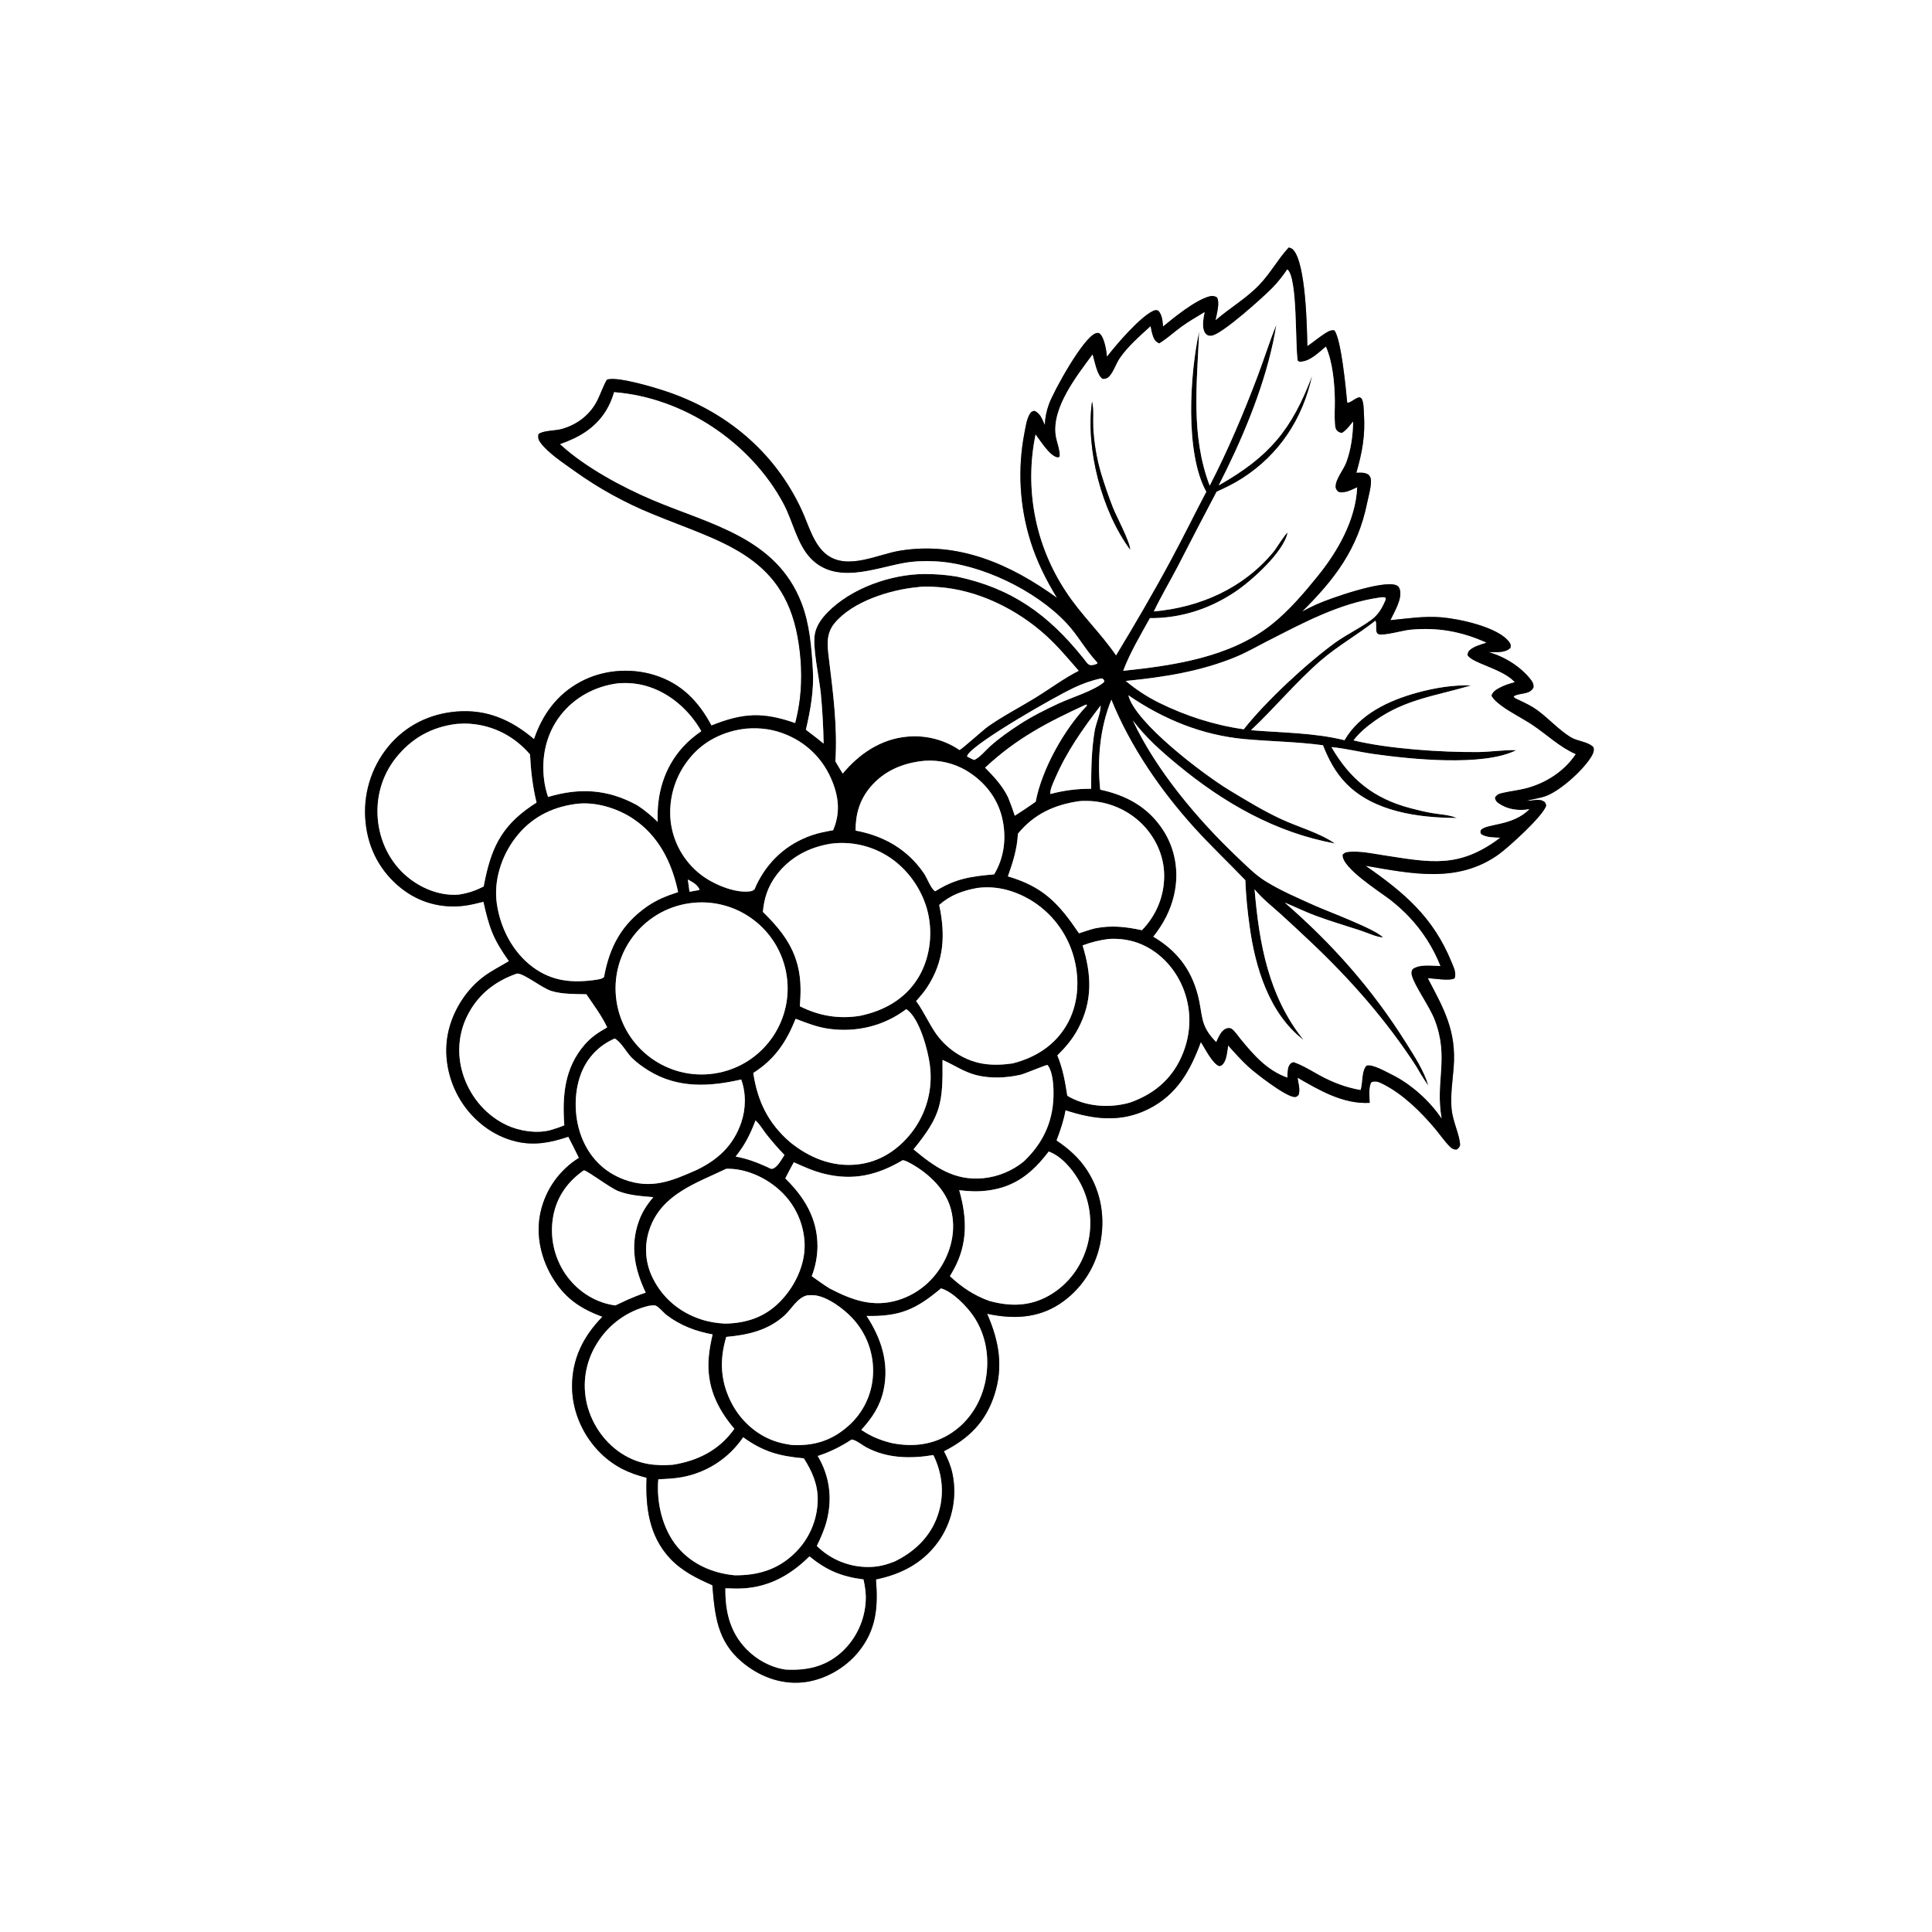 <?xml version="1.0" encoding="utf-8" ?>
<svg xmlns="http://www.w3.org/2000/svg" xmlns:xlink="http://www.w3.org/1999/xlink" width="1024" height="1024">
	<rect width="100%" height="100%" fill="#808080" stroke="none"/>
	<path fill="white" d="M0 0L1024 0L1024 1024L0 1024L0 0ZM683.052 131.202C682.947 131.312 682.842 131.421 682.739 131.532C677.265 137.48 673.387 144.826 667.388 151.061C660.336 158.389 651.822 163.204 644.235 169.806C644.831 166.488 646.677 160.586 645.025 157.611C643.51 156.798 642.561 156.654 640.878 157.128C633.385 159.238 622.582 168.017 616.459 173.053C616.14 170 616.046 167.075 613.936 164.653C612.641 164.226 612.099 164.312 610.863 164.937C603.783 168.519 591.713 182.565 586.699 189.079C586.444 185.921 585.34 178.731 582.773 176.748C582.248 176.341 581.466 176.431 580.866 176.62C574.122 178.755 558.38 207.483 555.958 214.236C554.628 217.944 553.928 221.343 553.776 225.284C552.451 222.402 551.393 218.954 548.187 217.753C546.907 218.059 546.461 218.333 545.765 219.49C544.127 222.209 543.555 226.54 542.942 229.619C539.285 248.707 540.41 268.403 546.215 286.95C549.542 297.591 554.47 307.398 560.249 316.899C535.679 299.142 508.212 286.872 477.166 291.843C465.233 293.754 449.422 302.338 438.323 294.087C431.2 288.791 428.537 278.152 424.96 270.415C410.56 239.267 384.557 217.762 352.205 207.14C346.001 205.103 328.919 200.011 322.768 200.981C322.137 201.081 322.123 201.113 321.618 201.317C319.62 204.775 318.439 208.541 316.671 212.099C312.788 219.912 305.816 225.202 297.45 227.451C294.094 228.353 287.774 228.13 285.39 230.122C285.067 232.057 285.333 233.125 286.522 234.703C290.783 240.362 298.759 245.47 304.51 249.633C317.269 258.786 331.063 266.404 345.605 272.329C380.944 287.031 414.696 293.763 422.715 337.384C424.687 348.112 425.261 359.318 423.976 370.166C423.439 374.593 422.612 378.98 421.499 383.299C404.33 377.31 393.884 377.83 377.072 384.546C370.107 371.518 360.949 362.05 346.485 357.685C333.756 353.843 319.342 355.076 307.606 361.405C295.208 368.091 287.568 378.636 283.05 391.794C271.029 381.554 257.941 375.798 241.924 377.13C227.687 378.314 215.071 384.535 205.894 395.561C196.572 406.887 192.208 421.493 193.788 436.078C195.185 449.916 201.603 461.954 212.49 470.681C222.021 478.321 233.735 481.548 245.848 480.096C249.372 479.674 252.818 478.778 256.257 477.923C259.51 492.207 261.314 497.401 269.773 509.45C265.536 512.001 261.033 514.267 257.018 517.151C247.589 523.923 240.574 534.733 237.824 545.979C234.738 558.6 237.355 572.264 244.143 583.264C250.696 593.883 261.253 602.112 273.494 605.027C283.231 607.346 291.946 605.6 301.249 602.48C303.127 606.21 305.054 609.922 306.875 613.68C296.497 620.136 289.153 630.498 286.5 642.43C283.743 654.916 286.896 668.018 293.766 678.637C300.313 688.758 308.266 693.778 319.297 697.909C309.066 708.375 303.092 720.351 303.213 735.252C303.321 748.378 309.173 761.334 318.566 770.435C321.871 773.648 325.622 776.369 329.703 778.513C333.914 780.654 338.148 782.075 342.715 783.244C342.072 798.829 344.024 814.075 355.065 825.924C361.383 832.703 369.217 836.507 377.566 840.208C378.862 856.2 380.12 869.747 393.176 880.812C402.137 888.407 413.469 892.825 425.273 891.715C436.578 890.652 447.832 884.331 454.966 875.562C464.568 863.759 465.452 851.691 464.265 837.127C478.499 834.211 490.369 827.775 498.488 815.366C505.026 805.155 507.289 792.784 504.79 780.92C503.866 776.713 502.264 772.981 500.255 769.192C513.513 762.444 522.381 753.718 527.046 739.351C531.961 724.218 529.44 710.561 523.187 696.305C536.538 699.222 549.711 698.86 561.499 691.21C572.587 683.927 580.334 672.546 583.044 659.56C585.931 645.887 583.81 631.98 576.143 620.214C571.844 613.616 566.403 608.854 559.935 604.474C561.946 599.17 563.704 594.01 564.724 588.413C579.626 593.318 593.992 595.124 608.594 587.859C623.768 580.31 630.828 567.576 636.47 552.31C638.681 555.625 642.454 563.547 646.179 565.056C647.449 564.801 647.826 564.518 648.582 563.45C650.221 561.134 650.491 556.873 650.932 554.098C654.397 557.977 657.882 561.881 661.705 565.412C665.422 568.846 680.953 580.853 685.804 581.394C687.173 581.547 687.438 581.148 688.312 580.267C689.232 577.311 688.113 574.175 687.732 571.19C699.447 577.957 711.937 585.299 725.952 584.539C725.922 581.645 725.173 575.694 726.969 573.504C729.347 572.762 731.014 573.545 733.123 574.622C743.771 580.059 753.055 589.236 760.694 598.321C763.324 601.449 765.746 605.104 768.671 607.937C769.731 608.963 770.566 609.269 772.013 609.295C773.074 608.612 773.382 608.242 773.858 607.074C773.899 601.78 769.89 594.559 769.327 587.28C768.767 580.046 769.906 572.942 770.471 565.748C771.986 546.442 765.384 534.85 756.736 518.473C760.195 518.529 768.188 520.105 770.952 518.523C772.076 515.833 770.428 512.575 769.395 510.04C759.654 486.139 744.399 473.201 723.748 458.865C748.052 463.048 772.355 468.347 794.032 453.062C799.344 449.317 818.11 432.293 819.507 426.949C819.154 425.608 819.149 425.247 817.836 424.541C815.409 423.235 811.868 424.599 809.238 424.392C812.653 423.456 816.538 423.04 819.793 421.746C827.458 418.699 839.397 407.914 843.563 400.815C844.473 399.264 845.069 397.815 844.549 396.012C841.436 392.925 836.063 392.972 832.378 390.663C825.93 386.624 820.717 380.686 814.542 376.221C811.689 374.158 808.534 372.707 805.379 371.17C804.523 370.754 802.355 370.07 802.268 369.046C805.691 366.996 810.591 368.418 812.759 364.453C812.938 362.586 812.358 361.486 811.235 360.068C805.752 353.144 797.352 347.982 788.908 345.623C792.636 345.594 797.716 346.251 800.58 343.377C800.799 342.056 800.776 341.461 799.96 340.339C794.133 332.324 773.423 328.005 764.186 327.208C754.844 326.401 746.151 327.822 736.924 328.709C739.019 324.297 743.491 317.195 741.862 312.24C741.535 311.246 741.02 310.611 740.074 310.202C733.142 307.207 704.54 317.284 697.841 320.333C695.224 321.52 692.648 322.795 690.118 324.156C707.351 307.082 719.648 291.066 724.597 266.625C725.335 262.977 726.751 258.333 726.647 254.635C726.612 253.383 726.177 252.648 725.453 251.668C723.3 250.268 721.369 250.511 718.883 250.596C722.026 239.643 723.664 230.863 722.92 219.372C722.772 217.088 722.817 213.69 721.87 211.615C721.594 211.011 721.233 210.913 720.703 210.577C718.528 210.609 715.498 213.978 714.043 213.357C713.353 206.094 710.895 179.875 707.268 175.126C705.101 174.674 703.103 176.196 701.373 177.339C698.463 179.26 695.812 181.538 692.916 183.474C692.755 173.145 692.07 139.704 685.495 132.465C684.766 131.662 684.076 131.439 683.052 131.202Z"/>
	<path d="M644.235 169.806C651.822 163.204 660.336 158.389 667.388 151.061C673.387 144.826 677.265 137.48 682.739 131.532C682.842 131.421 682.947 131.312 683.052 131.202C684.076 131.439 684.766 131.662 685.495 132.465C692.07 139.704 692.755 173.145 692.916 183.474C695.812 181.538 698.463 179.26 701.373 177.339C703.103 176.196 705.101 174.674 707.268 175.126C710.895 179.875 713.353 206.094 714.043 213.357C715.498 213.978 718.528 210.609 720.703 210.577C721.233 210.913 721.594 211.011 721.87 211.615C722.817 213.69 722.772 217.088 722.92 219.372C723.664 230.863 722.026 239.643 718.883 250.596C721.369 250.511 723.3 250.268 725.453 251.668C726.177 252.648 726.612 253.383 726.647 254.635C726.751 258.333 725.335 262.977 724.597 266.625C719.648 291.066 707.351 307.082 690.118 324.156C692.648 322.795 695.224 321.52 697.841 320.333C704.54 317.284 733.142 307.207 740.074 310.202C741.02 310.611 741.535 311.246 741.862 312.24C743.491 317.195 739.019 324.297 736.924 328.709C746.151 327.822 754.844 326.401 764.186 327.208C773.423 328.005 794.133 332.324 799.96 340.339C800.776 341.461 800.799 342.056 800.58 343.377C797.716 346.251 792.636 345.594 788.908 345.623C797.352 347.982 805.752 353.144 811.235 360.068C812.358 361.486 812.938 362.586 812.759 364.453C810.591 368.418 805.691 366.996 802.268 369.046C802.355 370.07 804.523 370.754 805.379 371.17C808.534 372.707 811.689 374.158 814.542 376.221C820.717 380.686 825.93 386.624 832.378 390.663C836.063 392.972 841.436 392.925 844.549 396.012C845.069 397.815 844.473 399.264 843.563 400.815C839.397 407.914 827.458 418.699 819.793 421.746C816.538 423.04 812.653 423.456 809.238 424.392C811.868 424.599 815.409 423.235 817.836 424.541C819.149 425.247 819.154 425.608 819.507 426.949C818.11 432.293 799.344 449.317 794.032 453.062C772.355 468.347 748.052 463.048 723.748 458.865C744.399 473.201 759.654 486.139 769.395 510.04C770.428 512.575 772.076 515.833 770.952 518.523C768.188 520.105 760.195 518.529 756.736 518.473C765.384 534.85 771.986 546.442 770.471 565.748C769.906 572.942 768.767 580.046 769.327 587.28C769.89 594.559 773.899 601.78 773.858 607.074C773.382 608.242 773.074 608.612 772.013 609.295C770.566 609.269 769.731 608.963 768.671 607.937C765.746 605.104 763.324 601.449 760.694 598.321C753.055 589.236 743.771 580.059 733.123 574.622C731.014 573.545 729.347 572.762 726.969 573.504C725.173 575.694 725.922 581.645 725.952 584.539C711.937 585.299 699.447 577.957 687.732 571.19C688.113 574.175 689.232 577.311 688.312 580.267C687.438 581.148 687.173 581.547 685.804 581.394C680.953 580.853 665.422 568.846 661.705 565.412C657.882 561.881 654.397 557.977 650.932 554.098C650.491 556.873 650.221 561.134 648.582 563.45C647.826 564.518 647.449 564.801 646.179 565.056C642.454 563.547 638.681 555.625 636.47 552.31C630.828 567.576 623.768 580.31 608.594 587.859C593.992 595.124 579.626 593.318 564.724 588.413C563.704 594.01 561.946 599.17 559.935 604.474C566.403 608.854 571.844 613.616 576.143 620.214C583.81 631.98 585.931 645.887 583.044 659.56C580.334 672.546 572.587 683.927 561.499 691.21C549.711 698.86 536.538 699.222 523.187 696.305C529.44 710.561 531.961 724.218 527.046 739.351C522.381 753.718 513.513 762.444 500.255 769.192C502.264 772.981 503.866 776.713 504.79 780.92C507.289 792.784 505.026 805.155 498.488 815.366C490.369 827.775 478.499 834.211 464.265 837.127C465.452 851.691 464.568 863.759 454.966 875.562C447.832 884.331 436.578 890.652 425.273 891.715C413.469 892.825 402.137 888.407 393.176 880.812C380.12 869.747 378.862 856.2 377.566 840.208C369.217 836.507 361.383 832.703 355.065 825.924C344.024 814.075 342.072 798.829 342.715 783.244C338.148 782.075 333.914 780.654 329.703 778.513C325.622 776.369 321.871 773.648 318.566 770.435C309.173 761.334 303.321 748.378 303.213 735.252C303.092 720.351 309.066 708.375 319.297 697.909C308.266 693.778 300.313 688.758 293.766 678.637C286.896 668.018 283.743 654.916 286.5 642.43C289.153 630.498 296.497 620.136 306.875 613.68C305.054 609.922 303.127 606.21 301.249 602.48C291.946 605.6 283.231 607.346 273.494 605.027C261.253 602.112 250.696 593.883 244.143 583.264C237.355 572.264 234.738 558.6 237.824 545.979C240.574 534.733 247.589 523.923 257.018 517.151C261.033 514.267 265.536 512.001 269.773 509.45C261.314 497.401 259.51 492.207 256.257 477.923C252.818 478.778 249.372 479.674 245.848 480.096C233.735 481.548 222.021 478.321 212.49 470.681C201.603 461.954 195.185 449.916 193.788 436.078C192.208 421.493 196.572 406.887 205.894 395.561C215.071 384.535 227.687 378.314 241.924 377.13C257.941 375.798 271.029 381.554 283.05 391.794C287.568 378.636 295.208 368.091 307.606 361.405C319.342 355.076 333.756 353.843 346.485 357.685C360.949 362.05 370.107 371.518 377.072 384.546C393.884 377.83 404.33 377.31 421.499 383.299C422.612 378.98 423.439 374.593 423.976 370.166C425.261 359.318 424.687 348.112 422.715 337.384C414.696 293.763 380.944 287.031 345.605 272.329C331.063 266.404 317.269 258.786 304.51 249.633C298.759 245.47 290.783 240.362 286.522 234.703C285.333 233.125 285.067 232.057 285.39 230.122C287.774 228.13 294.094 228.353 297.45 227.451C305.816 225.202 312.788 219.912 316.671 212.099C318.439 208.541 319.62 204.775 321.618 201.317C322.123 201.113 322.137 201.081 322.768 200.981C328.919 200.011 346.001 205.103 352.205 207.14C384.557 217.762 410.56 239.267 424.96 270.415C428.537 278.152 431.2 288.791 438.323 294.087C449.422 302.338 465.233 293.754 477.166 291.843C508.212 286.872 535.679 299.142 560.249 316.899C554.47 307.398 549.542 297.591 546.215 286.95C540.41 268.403 539.285 248.707 542.942 229.619C543.555 226.54 544.127 222.209 545.765 219.49C546.461 218.333 546.907 218.059 548.187 217.753C551.393 218.954 552.451 222.402 553.776 225.284C553.928 221.343 554.628 217.944 555.958 214.236C558.38 207.483 574.122 178.755 580.866 176.62C581.466 176.431 582.248 176.341 582.773 176.748C585.34 178.731 586.444 185.921 586.699 189.079C591.713 182.565 603.783 168.519 610.863 164.937C612.099 164.312 612.641 164.226 613.936 164.653C616.046 167.075 616.14 170 616.459 173.053C622.582 168.017 633.385 159.238 640.878 157.128C642.561 156.654 643.51 156.798 645.025 157.611C646.677 160.586 644.831 166.488 644.235 169.806ZM682.303 142.782C679.947 146.254 677.49 149.379 674.582 152.406C670.211 156.956 647.586 177.409 642.121 177.95C640.902 178.071 640.047 177.927 639.153 177.011C637.133 174.943 637.56 170.72 637.967 168.157C638.113 167.253 638.275 166.353 638.453 165.455C634.348 167.943 630.111 170.36 626.227 173.183C622.243 176.078 618.63 179.474 614.415 182.043C612.698 181.257 611.911 180.379 611.218 178.6C610.51 176.782 610.146 174.865 609.797 172.954C604.115 178.178 598.069 183.359 593.625 189.725C591.539 192.715 590.382 196.862 588.001 199.468C586.916 200.656 586.038 200.789 584.486 200.893C581.652 199.333 580.371 192.486 579.504 189.495L579.055 187.938C570.816 199.161 557.553 215.802 559.54 230.624C560.019 234.189 561.962 238.425 561.685 241.943C560.958 242.407 561.054 242.58 560.344 242.432C556.237 241.571 551.353 233.561 548.871 230.293C542.916 259.103 548.726 289.097 565.006 313.601C572.789 325.565 583.427 335.494 591.529 347.361C601.546 330.807 611.541 313.709 620.695 296.674C627.098 284.757 633.066 272.606 639.359 260.63C627.934 240.068 630.651 198.091 635.578 175.694C634.449 203.237 631.027 230.803 641.167 257.401C650.73 238.885 659.02 219.251 666.416 199.769C669.89 190.617 672.801 181.185 676.481 172.126C672.47 197.837 661.627 225.34 650.223 248.67L645.931 257.282C672.884 241.916 684.512 227.953 695.445 199.208C690.536 221.931 678.034 240.975 658.313 253.578C654.01 256.328 649.464 258.536 644.818 260.636C637.832 273.881 630.922 287.167 624.089 300.493C619.968 308.349 615.381 316.088 611.553 324.081C636.164 321.854 658.948 311.826 674.949 292.515C676.496 290.647 681.177 282.927 682.454 282.279C680.394 292.689 663.072 308.092 654.518 313.785C641.003 322.778 625.743 327.733 609.484 327.616C604.597 336.423 598.835 346.121 595.318 355.536C622.346 352.719 652.168 348.325 674.053 330.918C683.062 323.752 691.102 314.323 698.341 305.395C708.963 292.295 718.554 275.588 719.32 258.33C716.161 259.684 712.885 261.68 709.386 260.744C708.487 259.868 707.822 259.199 707.843 257.84C707.907 253.763 712.126 248.896 713.551 245.038C716.078 238.193 717.072 230.694 717.186 223.435C715.429 225.532 713.749 227.948 711.411 229.41C710.258 229.423 709.578 229.167 708.723 228.337C707.702 227.345 707.65 225.919 707.537 224.581C707.195 220.536 707.545 216.316 707.493 212.249C707.38 203.305 706.386 191.999 702.754 183.726C698.87 186.906 693.928 192.037 688.629 191.703L687.805 191.194C686.389 182.519 687.811 147.083 682.303 142.782ZM325.482 207.864C322.528 218.178 316.446 225.692 307.061 230.965C303.822 232.785 300.357 234.129 296.889 235.44L297.413 235.921C310.384 247.716 329.699 258.137 345.781 264.965C376.356 277.946 411.486 284.813 424.891 319.649C429.21 330.873 430.173 343.344 430.845 355.273C431.45 366.01 429.564 376.364 427.137 386.78C430.286 389.206 433.488 391.587 436.544 394.129C436.382 385.154 435.873 376.189 435.02 367.254C434.202 359.214 430.541 343.08 431.896 335.941C432.748 331.455 435.515 327.712 438.646 324.517C451.186 311.718 472.214 304.354 489.911 304.245C495.688 304.212 501.458 304.668 507.158 305.608C536.383 311.826 555.608 325.752 574.01 348.626C576.79 352.081 576.882 353.587 581.524 351.788L581.62 351.183C581.469 351.024 581.316 350.868 581.167 350.708C575.343 344.433 571.261 336.739 565.364 330.411C549.111 312.967 519.523 298.638 495.622 297.515C490.086 297.255 484.453 297.399 478.993 298.403C463.168 301.313 442.92 309.866 429.592 295.892C422.391 288.341 420.16 276.205 415.311 267.106C397.994 234.613 362.397 210.716 325.482 207.864ZM486.375 311.207C471.944 312.543 451.804 318.732 442.274 330.399C437.74 335.949 438.492 342.077 439.299 348.722C441.531 367.087 443.931 384.992 442.785 403.546C444.07 405.7 445.309 407.901 446.665 410.009C455.435 399.444 467.026 391.627 480.993 390.422C490.015 389.614 499.058 391.706 506.808 396.395L508.517 397.528C509.613 397.279 521.056 386.882 523.717 385.007C531.764 379.337 540.614 374.846 548.983 369.684C556.546 365.02 563.81 359.556 571.727 355.523C566.278 349.257 560.877 342.781 554.747 337.16C539.371 323.061 518.236 312.573 497.235 311.166C493.769 310.934 489.811 310.69 486.375 311.207ZM731.397 316.69C709.75 319.696 690.044 330.5 670.78 340.322C665.601 342.963 660.515 345.907 655.14 348.135C636.474 355.873 616.66 358.973 596.665 360.909C602.082 365.443 608.012 369.326 614.333 372.48C628.673 379.5 643.383 384.267 659.212 386.533C670.89 371.704 692.586 351.558 707.854 340.481C713.628 336.292 723.801 331.33 728.29 327.302C731.321 324.58 732.891 321.37 734.482 317.716L734.335 316.712C733.244 316.475 732.498 316.518 731.397 316.69ZM728.95 329.015C719.46 336.51 708.924 342.37 699.76 350.341C686.59 361.797 675.713 375.15 663.055 387.017C679.495 388.38 696.552 388.323 712.617 392.324C720.601 378.428 736.274 371.202 751.143 367.12C760.262 364.616 770.283 362.947 779.764 363.268C761.367 368.822 744.75 370.478 728.473 382.207C724.439 385.114 720.405 388.413 717.403 392.404C735.708 396.895 764.388 398.787 783.428 398.596C790.119 398.528 797.038 397.406 803.657 397.606C786.212 406.48 747.141 402.344 727.887 399.613C720.48 398.562 713.126 396.672 705.689 395.971C715.669 413.16 728.197 423.234 747.488 428.321C751.205 429.301 754.969 430.236 758.757 430.898C763.107 431.659 768.093 431.808 772.152 433.546C752.174 433.46 728.252 430.379 713.557 415.352C707.691 409.354 704.275 402.671 701.185 394.993C687.439 393.132 673.618 393.003 659.827 391.753C637.219 389.704 616.68 381.292 598.059 368.513C601.626 383.057 637.794 410.429 651.348 418.651C660.354 424.115 669.495 429.696 679.061 434.143C688.162 438.375 699.333 441.361 707.546 447.065C676.15 441.308 648.769 425.654 624.408 405.549C615.477 398.178 607.487 391.132 600.42 381.861C612.794 408.303 634.974 434.593 656.104 454.599C660.562 458.82 665.28 463.608 670.471 466.877C678.563 471.974 687.981 475.952 696.694 479.9C702.924 482.722 729.96 492.773 732.967 496.895C729.094 496.531 724.843 494.435 721.1 493.199C713.246 490.608 705.228 488.297 697.481 485.412C691.866 483.321 686.465 480.683 680.939 478.377C706.39 500.527 727.334 524.188 745.318 552.836C749.675 559.775 754.786 567.559 757.08 575.438C754.711 572.198 752.709 568.84 750.725 565.353C735.072 541.154 716.08 519.456 695.151 499.687C689.736 494.542 684.264 489.456 678.737 484.432C674.077 480.242 668.922 476.223 664.955 471.358C667.38 500.211 672.339 527.964 690.918 551.206C672.696 537.326 665.234 512.617 662.299 490.813C661.134 482.757 660.383 474.646 660.048 466.513C651.121 457.227 641.795 448.406 633.132 438.843C615.175 419.018 599.115 395.72 589.05 370.857C582.975 385.799 581.471 402.569 583.143 418.54C597.082 421.528 608.626 427.805 616.529 440.052C623.043 450.147 624.963 462.303 622.375 473.984C620.507 482.417 616.619 489.736 611.279 496.468C623.458 503.668 631.235 513.448 634.854 527.268C637.772 538.408 635.668 543.203 644.59 552.283C645.828 549.753 647.109 546.144 649.959 545.075C650.801 544.759 651.946 544.712 652.715 545.18C654.305 546.149 656.34 549.196 657.559 550.683C664.567 559.226 671.603 567.323 682.337 571.127C682.416 568.865 682.195 565.651 683.827 563.882C684.35 563.315 684.913 563.132 685.621 562.922C690.709 564.705 695.05 567.503 699.754 570.078C706.27 573.644 713.775 576.496 721.124 577.697C721.182 577.49 721.242 577.285 721.298 577.078C722.267 573.472 721.655 567.372 724.306 564.771C727.257 563.748 734.55 567.97 737.361 569.33C747.608 574.289 757.754 583.356 764.082 592.782C760.592 573.065 768.127 560.871 760.453 540.695C757.698 533.451 749.707 522.558 748.261 517.018C747.873 515.531 747.975 515.006 748.671 513.663C752.374 510.875 759.037 511.918 763.425 512.008C759.619 502.389 754.011 493.585 746.902 486.069C743.819 482.829 740.503 479.818 736.98 477.063C731.238 472.612 710.868 459.869 711.59 452.99C712.722 451.742 713.717 451.562 715.383 451.446C721.286 451.037 727.308 452.346 733.117 453.244C758.453 457.161 773.331 460.405 795.075 444.023C791.718 443.843 788.043 443.978 785.091 442.184C784.479 441.152 784.547 441.195 784.805 440.012C787.553 436.363 801.679 438.031 810.579 428.886C804.892 429.848 799.096 429.144 794.268 425.773C792.967 424.865 792.582 424.273 792.311 422.726C793.471 420.877 794.684 420.619 796.758 420.142C800.585 419.262 804.515 418.85 808.326 417.904C818.963 415.267 829.029 408.875 835.117 399.735C826.58 396.005 819.888 389.42 812.201 384.286C806.792 380.673 800.749 377.84 795.56 373.931C793.693 372.524 791.563 370.825 790.47 368.737C791.145 366.458 793.096 365.376 795.097 364.33C797.535 363.056 800.132 362.246 802.78 361.54L802.268 361.012C795.743 354.405 780.153 351.497 777.821 347.295C777.864 346.043 778.003 345.449 778.952 344.555C781.066 342.564 784.999 341.501 787.761 340.625C774.674 334.69 761.785 332.393 747.414 333.786C743.602 334.155 733.89 337.002 730.761 336.204C730.164 336.052 729.817 335.59 729.62 335.062C729.051 333.537 729.791 329.961 728.95 329.015ZM583.526 359.603C578.434 360.66 573.692 362.398 568.99 364.614C559.131 369.262 518.18 392.618 513.037 399.826C512.748 400.232 512.691 400.519 512.556 400.961C513.748 401.658 514.978 402.213 516.235 402.777C518.991 401.897 522.51 397.563 524.753 395.564C529.517 391.318 534.911 387.487 540.259 384.019C546.96 379.673 553.981 376.155 561.21 372.798C567.51 369.873 580.665 365.772 585.268 361.39C585.231 360.29 585.098 360.425 584.395 359.664L583.526 359.603ZM327.528 362.177C315.476 363.709 304.496 369.558 297.008 379.238C289.431 389.031 286.812 401.409 288.412 413.56C288.813 416.57 289.512 419.532 290.5 422.403C307.048 417.452 321.871 418.23 337.243 426.547L337.914 426.912C341.82 429.502 345.257 432.361 348.604 435.636C347.967 420.939 351.906 407.007 361.96 395.899C364.869 392.685 368.166 390.005 371.707 387.524C365.3 376.314 354.827 367.015 342.211 363.499C337.396 362.157 332.501 361.782 327.528 362.177ZM575.576 373.432C554.955 382.963 539.035 391.146 522.112 406.877C526.864 411.685 531.351 416.491 534.321 422.636C535.624 425.827 536.806 429.066 537.864 432.346C541.614 429.955 545.306 427.521 548.931 424.943C552.168 407.725 564.071 386.513 576.123 373.989L575.894 373.504L575.576 373.432ZM583.374 373.921C573.964 386.221 565.412 398.218 559.244 412.548C558.203 414.967 556.567 418.157 556.666 420.837C563.889 418.956 570.847 418.008 578.32 418.069C578.364 407.861 578.479 397.605 580.172 387.506C580.89 383.222 583.358 378.134 583.374 373.921ZM242.099 383.682C228.8 385.293 218.134 391.223 209.777 401.76C202.09 411.453 198.877 423.722 200.439 435.989C201.95 447.846 207.901 458.773 217.489 466.005C224.663 471.417 233.913 474.874 242.979 474.17C247.992 473.436 251.813 472.129 256.349 469.873C259.999 450.531 265.022 438.45 281.838 427.033C282.671 426.46 283.521 425.914 284.388 425.394C282.3 416.856 281.358 408.638 280.919 399.866C272.744 390.365 261.763 384.549 249.17 383.62C246.797 383.446 244.47 383.52 242.099 383.682ZM395.424 386.194C383.832 387.453 373.083 392.594 365.635 401.737C357.914 411.034 354.239 423.038 355.434 435.064C356.678 446.267 362.386 456.494 371.267 463.435C377.537 468.413 389.024 473.378 397.084 472.472C398.284 472.338 399.097 472.155 399.98 471.276L400.936 469.013C406.988 456.45 416.906 447.357 430.186 442.731C433.901 441.437 437.688 440.728 441.554 440.05C445.298 431.35 444.685 423.155 441.252 414.453C436.748 403.039 428.419 394.34 417.093 389.516C410.041 386.512 403.038 385.59 395.424 386.194ZM490.286 403.214C478.957 404.205 468.612 408.396 461.185 417.314C455.605 424.015 453.459 431.564 453.468 440.224C468.428 442.991 481.057 450.184 489.751 462.963C491.414 465.406 493.387 471.022 495.595 472.357L495.775 472.358C506.154 465.739 514.776 464.446 526.913 463.439C532.42 454.312 533.573 443.514 531.083 433.203C528.52 422.591 521.501 414.012 512.22 408.432C505.596 404.536 497.955 402.718 490.286 403.214ZM571.78 424.67C558.775 426.535 547.96 431.551 539.519 441.892C539.113 449.878 536.886 457.02 534.208 464.497C553.041 470.021 561.178 478.886 571.887 494.656C574.661 493.781 577.452 492.794 580.267 492.069C589.05 490.29 596.552 491.179 605.246 493.023C612.918 485.114 617.137 474.882 617.041 463.821C616.95 453.432 612.297 443.532 604.901 436.315C596.734 428.463 585.762 424.211 574.437 424.509C573.554 424.524 572.651 424.518 571.78 424.67ZM304.785 426.165C291.826 427.984 281.077 433.684 273.08 444.213C265.762 453.848 261.594 466.778 263.319 478.875C265.159 491.785 271.649 504.524 282.19 512.428C292.668 520.285 303.616 521.115 316.168 519.269C317.535 518.983 319.179 518.897 320.158 517.819C323.01 501.911 329.54 489.773 343.005 480.413C348.131 476.85 353.497 474.729 359.408 472.835C356.153 457.149 349.03 442.808 335.326 433.789C326.815 428.187 315.015 424.645 304.785 426.165ZM440.451 447.166C428.697 449.022 418.389 454.482 411.252 464.187C406.982 469.995 404.968 476.195 404.346 483.332C416.531 495.229 424.126 506.285 424.314 524.02C424.347 527.13 424.152 530.234 423.946 533.336C434.017 538.446 444.664 540.234 455.855 538.395C468.284 535.79 479.198 529.871 486.206 518.97C492.735 508.814 494.546 495.492 491.829 483.8C488.979 471.537 480.857 460.081 470.098 453.518C461.228 448.085 450.769 445.844 440.451 447.166ZM364.561 466.179L365.465 472.661L370.795 471.69C370.082 469.241 367.248 467.593 365.071 466.422C364.905 466.332 364.731 466.26 364.561 466.179ZM517.887 470.656C510.265 472.045 503.672 474.442 497.793 479.635C501.163 495.454 500.487 509.442 491.392 523.302C489.677 525.916 487.641 528.252 485.577 530.592L486.1 531.329C489.537 536.227 492.02 541.637 495.268 546.631C500.915 555.313 510.254 561.865 520.494 563.693C525.854 564.65 531.288 564.401 536.658 563.643C548.626 560.612 558.784 554.317 565.212 543.502C571.581 532.788 572.411 519.452 569.213 507.572C565.714 494.524 557.194 483.391 545.513 476.604C536.995 471.765 527.695 469.335 517.887 470.656ZM365.432 478.742C340.395 482.307 323.041 505.566 326.754 530.582C330.467 555.597 353.828 572.813 378.821 568.953C403.607 565.125 420.649 542 416.967 517.192C413.285 492.385 390.261 475.207 365.432 478.742ZM587.56 497.679C582.775 498.303 578.311 499.379 573.797 501.093C578.595 516.711 579.233 530.544 571.348 545.367C568.501 550.719 564.714 555.158 560.418 559.389C563.343 566.396 564.541 573.311 565.698 580.778C575.039 586.403 587.153 587.398 597.589 584.739C598.13 584.601 598.664 584.439 599.199 584.279C611.124 580.008 620.335 572.616 625.795 560.983C631.175 549.52 631.939 536.837 627.537 524.942C623.645 514.423 615.852 505.426 605.551 500.761C599.89 498.198 593.736 497.287 587.56 497.679ZM274.018 516.016C262.212 520.065 252.916 527.475 247.432 538.875C242.569 548.986 242.157 560.433 245.929 570.981C249.881 582.035 257.977 591.429 268.68 596.391C275.423 599.517 284.293 600.876 291.576 599.033C294.119 598.251 296.656 597.506 299.092 596.425C297.964 580.781 299.152 566.023 309.941 553.612C313.415 549.616 317.273 547.129 321.816 544.524C318.918 538.328 314.611 532.64 310.776 526.975C304.766 526.825 297.975 527.017 292.201 525.231C287.142 523.665 277.73 515.843 274.018 516.016ZM480.305 534.882C468.567 543.776 453.966 547.312 439.382 545.294C433.188 544.437 427.501 542.21 421.712 539.969C416.713 552.376 410.658 561.453 399.249 568.684C401.533 583.773 407.148 595.325 418.761 605.396C429.02 613.677 441.102 618.638 454.503 617.176C466.156 615.904 475.878 609.565 483.039 600.458C491.001 590.31 494.54 577.383 492.858 564.594C491.898 556.742 487.434 540.142 480.84 535.21C480.673 535.084 480.483 534.991 480.305 534.882ZM325.808 550.437C317.538 554.027 311.251 560.534 307.998 568.96C303.766 579.924 304.28 593.816 309.034 604.532C313.345 614.253 320.683 621.409 330.674 625.126C345.301 630.566 356.051 625.943 369.418 620.018C380.639 614.555 388.708 607.086 392.858 595.004C395.358 587.722 395.477 579.408 392.851 572.152C375.888 576.073 359.141 576.919 343.738 567.423C340.636 565.511 337.45 563.198 334.854 560.632C332.113 557.922 329.08 552.106 325.808 550.437ZM499.55 561.775C499.783 584.898 498.799 591.17 484.188 609.195C495.423 618.532 505.784 625.957 521.154 624.476C528.969 623.689 536.386 620.64 542.496 615.705C552.422 606.388 557.906 595.191 558.354 581.463C558.507 576.769 558.238 568.147 555.199 564.474C554.384 564.286 543.341 569.101 540.808 569.671C533.306 571.361 524.91 571.73 517.411 569.832C510.823 568.164 505.648 564.408 499.55 561.775ZM400.436 593.855C397.698 601.124 394.791 606.933 389.9 612.99C395.873 614.065 400.972 616.012 406.505 618.482C407.753 619.067 408.717 619.935 410.09 619.225C412.454 618.002 414.336 614.34 415.798 612.166C412.39 608.655 409.26 605.055 406.226 601.217C404.426 598.941 402.585 595.686 400.436 593.855ZM555.846 610.329C547.205 621.667 538.083 629.119 523.551 631.002C518.516 631.654 513.434 631.485 508.41 630.823C512.615 645.575 513.011 659.257 505.428 673.021C504.798 674.158 504.149 675.284 503.483 676.399C509.673 682.221 516.386 686.689 524.416 689.538C535.456 692.539 545.787 692.458 555.95 686.706C566.222 680.892 573.408 671.103 576.406 659.736C579.464 648.079 577.733 635.683 571.599 625.31C568.178 619.476 562.381 612.669 555.846 610.329ZM478.409 614.944C464.992 622.889 452.131 625.954 436.678 622.083C431.133 620.694 425.925 618.379 420.737 616.023C419.213 618.862 417.627 621.688 416.224 624.589C426.35 634.521 433.242 645.791 433.283 660.393C433.255 665.871 432.222 671.298 430.236 676.403C433.407 678.626 436.549 680.981 439.864 682.983C451.678 689.111 462.826 693.155 476.112 689.049C486.783 685.751 495.272 678.337 500.432 668.503C505.089 659.626 506.615 649.442 503.67 639.743C500.486 629.26 490.6 620.614 481.092 615.808C480.201 615.358 479.412 615.026 478.409 614.944ZM384.886 619.495C368.948 627.126 350.834 632.901 344.382 651.162C341.289 659.797 341.883 669.324 346.025 677.508C351.261 688.098 360.389 695.649 371.568 699.3C375.726 700.657 380.028 701.342 384.391 701.544C395.685 701.337 405.479 698.061 413.491 689.846C421.236 681.907 426.762 670.564 426.461 659.319C426.117 648.564 421.461 638.399 413.54 631.116C406.209 624.239 395.075 619.11 384.886 619.495ZM309.461 620.285C300.908 626.198 295.175 634.207 293.233 644.533C291.264 655.188 293.556 666.19 299.616 675.172C305.484 683.731 314.429 689.923 324.714 691.685C325.199 691.768 325.687 691.83 326.175 691.895L332.429 688.95C335.672 687.542 338.878 686.223 342.243 685.135C336.411 672.798 333.88 660.661 338.532 647.431C340.271 642.485 342.88 638.48 346.269 634.517C339.979 633.975 333.578 633.612 327.633 631.288C323.3 629.594 311.318 620.427 309.461 620.285ZM498.76 682.863C485.443 694.048 476.933 697.861 459.309 697.479C467.134 709.404 471.368 722.419 468.333 736.714C466.525 745.23 462.271 751.514 456.498 757.849C461.379 761.221 466.79 763.459 472.559 764.834C483.68 767.116 494.697 765.842 504.315 759.478C513.998 753.071 520.239 742.86 522.386 731.532C524.609 719.797 522.715 707.462 515.917 697.525C512.374 692.346 504.902 684.613 498.76 682.863ZM427.858 686.55C422.486 687.858 419.689 693.689 415.744 697.268C406.999 705.202 396.322 707.546 384.935 708.588C381.156 721.113 381.855 732.806 388.174 744.445C393.234 753.766 401.945 761.303 412.182 764.306C414.555 765.002 416.923 765.483 419.369 765.836C431.004 766.54 440.656 763.712 449.471 755.918C457.463 748.964 462.251 739.034 462.716 728.45C463.267 717.468 459.337 706.732 451.827 698.7C447.317 693.786 438.34 687.06 431.504 686.507C430.299 686.41 429.063 686.487 427.858 686.55ZM343.995 692.083C332.492 694.781 322.55 701.979 316.395 712.065C310.32 721.698 308.429 733.389 311.156 744.446C313.92 755.547 321.121 765.565 331.037 771.346C339.216 776.115 347.339 777.065 356.628 776.348C369.72 774.282 380.945 768.695 388.862 757.802L389.229 757.288C379.798 746.211 374.438 734.361 375.63 719.54C375.964 715.393 376.77 711.313 377.69 707.262C368.938 705.713 360.592 702.549 353.449 697.124C351.488 695.635 349.89 693.349 347.796 692.127C346.925 691.619 345.021 691.98 343.995 692.083ZM393.904 761.783C386.35 772.917 374.633 780.542 361.394 782.94C357.298 783.699 353.059 783.845 348.909 784.091C347.839 796.353 351.127 810.503 359.18 820.064C366.809 829.121 377.764 833.84 389.378 834.932C401.508 835.072 412.166 831.978 421.038 823.372C428.854 815.911 433.316 805.604 433.408 794.799C433.448 786.596 430.364 779.746 426.048 772.948C413.104 771.791 404.595 769.508 393.904 761.783ZM451.389 762.961C445.678 766.719 439.924 769.587 433.417 771.707C439.706 782.259 441.282 794.078 438.198 805.996C436.982 810.698 435.047 815.042 432.93 819.396C440.367 826.72 450.443 830.737 460.879 830.538C465.611 830.468 469.82 829.349 474.193 827.616C484.715 822.491 493.108 814.515 496.987 803.271C500.71 792.479 499.649 781.39 494.708 771.209C482.692 773.226 470.121 773.038 459.127 767.101C456.944 765.922 453.769 763.253 451.389 762.961ZM429.017 824.923C418.171 835.632 406.031 842.014 390.515 841.987C388.499 841.968 386.483 841.916 384.469 841.83C384.327 854.061 386.875 865.105 395.671 874.12C401.183 879.769 408.485 883.736 416.32 884.898C427.557 885.509 437.376 883.435 445.955 875.764C453.767 868.662 458.415 858.731 458.863 848.182C459.026 844.351 458.486 840.868 457.672 837.138C445.94 835.624 438.215 832.383 429.017 824.923Z"/>
	<path fill="white" d="M638.453 165.455C638.275 166.353 638.113 167.253 637.967 168.157C637.56 170.72 637.133 174.943 639.153 177.011C640.047 177.927 640.902 178.071 642.121 177.95C647.586 177.409 670.211 156.956 674.582 152.406C677.49 149.379 679.947 146.254 682.303 142.782C687.811 147.083 686.389 182.519 687.805 191.194L688.629 191.703C693.928 192.037 698.87 186.906 702.754 183.726C706.386 191.999 707.38 203.305 707.493 212.249C707.545 216.316 707.195 220.536 707.537 224.581C707.65 225.919 707.702 227.345 708.723 228.337C709.578 229.167 710.258 229.423 711.411 229.41C713.749 227.948 715.429 225.532 717.186 223.435C717.072 230.694 716.078 238.193 713.551 245.038C712.126 248.896 707.907 253.763 707.843 257.84C707.822 259.199 708.487 259.868 709.386 260.744C712.885 261.68 716.161 259.684 719.32 258.33C718.554 275.588 708.963 292.295 698.341 305.395C691.102 314.323 683.062 323.752 674.053 330.918C652.168 348.325 622.346 352.719 595.318 355.536C598.835 346.121 604.597 336.423 609.484 327.616C625.743 327.733 641.003 322.778 654.518 313.785C663.072 308.092 680.394 292.689 682.454 282.279C681.177 282.927 676.496 290.647 674.949 292.515C658.948 311.826 636.164 321.854 611.553 324.081C615.381 316.088 619.968 308.349 624.089 300.493C630.922 287.167 637.832 273.881 644.818 260.636C649.464 258.536 654.01 256.328 658.313 253.578C678.034 240.975 690.536 221.931 695.445 199.208C684.512 227.953 672.884 241.916 645.931 257.282L650.223 248.67C661.627 225.34 672.47 197.837 676.481 172.126C672.801 181.185 669.89 190.617 666.416 199.769C659.02 219.251 650.73 238.885 641.167 257.401C631.027 230.803 634.449 203.237 635.578 175.694C630.651 198.091 627.934 240.068 639.359 260.63C633.066 272.606 627.098 284.757 620.695 296.674C611.541 313.709 601.546 330.807 591.529 347.361C583.427 335.494 572.789 325.565 565.006 313.601C548.726 289.097 542.916 259.103 548.871 230.293C551.353 233.561 556.237 241.571 560.344 242.432C561.054 242.58 560.958 242.407 561.685 241.943C561.962 238.425 560.019 234.189 559.54 230.624C557.553 215.802 570.816 199.161 579.055 187.938L579.504 189.495C580.371 192.486 581.652 199.333 584.486 200.893C586.038 200.789 586.916 200.656 588.001 199.468C590.382 196.862 591.539 192.715 593.625 189.725C598.069 183.359 604.115 178.178 609.797 172.954C610.146 174.865 610.51 176.782 611.218 178.6C611.911 180.379 612.698 181.257 614.415 182.043C618.63 179.474 622.243 176.078 626.227 173.183C630.111 170.36 634.348 167.943 638.453 165.455ZM578.796 212.838C575.318 237.964 583.952 270.84 599.003 291.302C598.724 286.704 591.755 273.948 589.671 268.659C587.433 262.871 585.41 257.002 583.608 251.064C581.216 242.96 579.803 234.6 579.397 226.161C579.203 222.136 579.774 216.624 578.796 212.838Z"/>
	<path fill="white" d="M296.889 235.44C300.357 234.129 303.822 232.785 307.061 230.965C316.446 225.692 322.528 218.178 325.482 207.864C362.397 210.716 397.994 234.613 415.311 267.106C420.16 276.205 422.391 288.341 429.592 295.892C442.92 309.866 463.168 301.313 478.993 298.403C484.453 297.399 490.086 297.255 495.622 297.515C519.523 298.638 549.111 312.967 565.364 330.411C571.261 336.739 575.343 344.433 581.167 350.708C581.316 350.868 581.469 351.024 581.62 351.183L581.524 351.788C576.882 353.587 576.79 352.081 574.01 348.626C555.608 325.752 536.383 311.826 507.158 305.608C501.458 304.668 495.688 304.212 489.911 304.245C472.214 304.354 451.186 311.718 438.646 324.517C435.515 327.712 432.748 331.455 431.896 335.941C430.541 343.08 434.202 359.214 435.02 367.254C435.873 376.189 436.382 385.154 436.544 394.129C433.488 391.587 430.286 389.206 427.137 386.78C429.564 376.364 431.45 366.01 430.845 355.273C430.173 343.344 429.21 330.873 424.891 319.649C411.486 284.813 376.356 277.946 345.781 264.965C329.699 258.137 310.384 247.716 297.413 235.921L296.889 235.44Z"/>
	<path d="M599.003 291.302C583.952 270.84 575.318 237.964 578.796 212.838C579.774 216.624 579.203 222.136 579.397 226.161C579.803 234.6 581.216 242.96 583.608 251.064C585.41 257.002 587.433 262.871 589.671 268.659C591.755 273.948 598.724 286.704 599.003 291.302Z"/>
	<path fill="white" d="M442.785 403.546C443.931 384.992 441.531 367.087 439.299 348.722C438.492 342.077 437.74 335.949 442.274 330.399C451.804 318.732 471.944 312.543 486.375 311.207C489.811 310.69 493.769 310.934 497.235 311.166C518.236 312.573 539.371 323.061 554.747 337.16C560.877 342.781 566.278 349.257 571.727 355.523C563.81 359.556 556.546 365.02 548.983 369.684C540.614 374.846 531.764 379.337 523.717 385.007C521.056 386.882 509.613 397.279 508.517 397.528L506.808 396.395C499.058 391.706 490.015 389.614 480.993 390.422C467.026 391.627 455.435 399.444 446.665 410.009C445.309 407.901 444.07 405.7 442.785 403.546Z"/>
	<path fill="white" d="M596.665 360.909C616.66 358.973 636.474 355.873 655.14 348.135C660.515 345.907 665.601 342.963 670.78 340.322C690.044 330.5 709.75 319.696 731.397 316.69C732.498 316.518 733.244 316.475 734.335 316.712L734.482 317.716C732.891 321.37 731.321 324.58 728.29 327.302C723.801 331.33 713.628 336.292 707.854 340.481C692.586 351.558 670.89 371.704 659.212 386.533C643.383 384.267 628.673 379.5 614.333 372.48C608.012 369.326 602.082 365.443 596.665 360.909Z"/>
	<path fill="white" d="M663.055 387.017C675.713 375.15 686.59 361.797 699.76 350.341C708.924 342.37 719.46 336.51 728.95 329.015C729.791 329.961 729.051 333.537 729.62 335.062C729.817 335.59 730.164 336.052 730.761 336.204C733.89 337.002 743.602 334.155 747.414 333.786C761.785 332.393 774.674 334.69 787.761 340.625C784.999 341.501 781.066 342.564 778.952 344.555C778.003 345.449 777.864 346.043 777.821 347.295C780.153 351.497 795.743 354.405 802.268 361.012L802.78 361.54C800.132 362.246 797.535 363.056 795.097 364.33C793.096 365.376 791.145 366.458 790.47 368.737C791.563 370.825 793.693 372.524 795.56 373.931C800.749 377.84 806.792 380.673 812.201 384.286C819.888 389.42 826.58 396.005 835.117 399.735C829.029 408.875 818.963 415.267 808.326 417.904C804.515 418.85 800.585 419.262 796.758 420.142C794.684 420.619 793.471 420.877 792.311 422.726C792.582 424.273 792.967 424.865 794.268 425.773C799.096 429.144 804.892 429.848 810.579 428.886C801.679 438.031 787.553 436.363 784.805 440.012C784.547 441.195 784.479 441.152 785.091 442.184C788.043 443.978 791.718 443.843 795.075 444.023C773.331 460.405 758.453 457.161 733.117 453.244C727.308 452.346 721.286 451.037 715.383 451.446C713.717 451.562 712.722 451.742 711.59 452.99C710.868 459.869 731.238 472.612 736.98 477.063C740.503 479.818 743.819 482.829 746.902 486.069C754.011 493.585 759.619 502.389 763.425 512.008C759.037 511.918 752.374 510.875 748.671 513.663C747.975 515.006 747.873 515.531 748.261 517.018C749.707 522.558 757.698 533.451 760.453 540.695C768.127 560.871 760.592 573.065 764.082 592.782C757.754 583.356 747.608 574.289 737.361 569.33C734.55 567.97 727.257 563.748 724.306 564.771C721.655 567.372 722.267 573.472 721.298 577.078C721.242 577.285 721.182 577.49 721.124 577.697C713.775 576.496 706.27 573.644 699.754 570.078C695.05 567.503 690.709 564.705 685.621 562.922C684.913 563.132 684.35 563.315 683.827 563.882C682.195 565.651 682.416 568.865 682.337 571.127C671.603 567.323 664.567 559.226 657.559 550.683C656.34 549.196 654.305 546.149 652.715 545.18C651.946 544.712 650.801 544.759 649.959 545.075C647.109 546.144 645.828 549.753 644.59 552.283C635.668 543.203 637.772 538.408 634.854 527.268C631.235 513.448 623.458 503.668 611.279 496.468C616.619 489.736 620.507 482.417 622.375 473.984C624.963 462.303 623.043 450.147 616.529 440.052C608.626 427.805 597.082 421.528 583.143 418.54C581.471 402.569 582.975 385.799 589.05 370.857C599.115 395.72 615.175 419.018 633.132 438.843C641.795 448.406 651.121 457.227 660.048 466.513C660.383 474.646 661.134 482.757 662.299 490.813C665.234 512.617 672.696 537.326 690.918 551.206C672.339 527.964 667.38 500.211 664.955 471.358C668.922 476.223 674.077 480.242 678.737 484.432C684.264 489.456 689.736 494.542 695.151 499.687C716.08 519.456 735.072 541.154 750.725 565.353C752.709 568.84 754.711 572.198 757.08 575.438C754.786 567.559 749.675 559.775 745.318 552.836C727.334 524.188 706.39 500.527 680.939 478.377C686.465 480.683 691.866 483.321 697.481 485.412C705.228 488.297 713.246 490.608 721.1 493.199C724.843 494.435 729.094 496.531 732.967 496.895C729.96 492.773 702.924 482.722 696.694 479.9C687.981 475.952 678.563 471.974 670.471 466.877C665.28 463.608 660.562 458.82 656.104 454.599C634.974 434.593 612.794 408.303 600.42 381.861C607.487 391.132 615.477 398.178 624.408 405.549C648.769 425.654 676.15 441.308 707.546 447.065C699.333 441.361 688.162 438.375 679.061 434.143C669.495 429.696 660.354 424.115 651.348 418.651C637.794 410.429 601.626 383.057 598.059 368.513C616.68 381.292 637.219 389.704 659.827 391.753C673.618 393.003 687.439 393.132 701.185 394.993C704.275 402.671 707.691 409.354 713.557 415.352C728.252 430.379 752.174 433.46 772.152 433.546C768.093 431.808 763.107 431.659 758.757 430.898C754.969 430.236 751.205 429.301 747.488 428.321C728.197 423.234 715.669 413.16 705.689 395.971C713.126 396.672 720.48 398.562 727.887 399.613C747.141 402.344 786.212 406.48 803.657 397.606C797.038 397.406 790.119 398.528 783.428 398.596C764.388 398.787 735.708 396.895 717.403 392.404C720.405 388.413 724.439 385.114 728.473 382.207C744.75 370.478 761.367 368.822 779.764 363.268C770.283 362.947 760.262 364.616 751.143 367.12C736.274 371.202 720.601 378.428 712.617 392.324C696.552 388.323 679.495 388.38 663.055 387.017Z"/>
	<path fill="white" d="M516.235 402.777C514.978 402.213 513.748 401.658 512.556 400.961C512.691 400.519 512.748 400.232 513.037 399.826C518.18 392.618 559.131 369.262 568.99 364.614C573.692 362.398 578.434 360.66 583.526 359.603L584.395 359.664C585.098 360.425 585.231 360.29 585.268 361.39C580.665 365.772 567.51 369.873 561.21 372.798C553.981 376.155 546.96 379.673 540.259 384.019C534.911 387.487 529.517 391.318 524.753 395.564C522.51 397.563 518.991 401.897 516.235 402.777Z"/>
	<path fill="white" d="M290.5 422.403C289.512 419.532 288.813 416.57 288.412 413.56C286.812 401.409 289.431 389.031 297.008 379.238C304.496 369.558 315.476 363.709 327.528 362.177C332.501 361.782 337.396 362.157 342.211 363.499C354.827 367.015 365.3 376.314 371.707 387.524C368.166 390.005 364.869 392.685 361.96 395.899C351.906 407.007 347.967 420.939 348.604 435.636C345.257 432.361 341.82 429.502 337.914 426.912L337.243 426.547C321.871 418.23 307.048 417.452 290.5 422.403Z"/>
	<path fill="white" d="M522.112 406.877C539.035 391.146 554.955 382.963 575.576 373.432L575.894 373.504L576.123 373.989C564.071 386.513 552.168 407.725 548.931 424.943C545.306 427.521 541.614 429.955 537.864 432.346C536.806 429.066 535.624 425.827 534.321 422.636C531.351 416.491 526.864 411.685 522.112 406.877Z"/>
	<path fill="white" d="M556.666 420.837C556.567 418.157 558.203 414.967 559.244 412.548C565.412 398.218 573.964 386.221 583.374 373.921C583.358 378.134 580.89 383.222 580.172 387.506C578.479 397.605 578.364 407.861 578.32 418.069C570.847 418.008 563.889 418.956 556.666 420.837Z"/>
	<path fill="white" d="M242.979 474.17C233.913 474.874 224.663 471.417 217.489 466.005C207.901 458.773 201.95 447.846 200.439 435.989C198.877 423.722 202.09 411.453 209.777 401.76C218.134 391.223 228.8 385.293 242.099 383.682C244.47 383.52 246.797 383.446 249.17 383.62C261.763 384.549 272.744 390.365 280.919 399.866C281.358 408.638 282.3 416.856 284.388 425.394C283.521 425.914 282.671 426.46 281.838 427.033C265.022 438.45 259.999 450.531 256.349 469.873C251.813 472.129 247.992 473.436 242.979 474.17Z"/>
	<path fill="white" d="M400.936 469.013L399.98 471.276C399.097 472.155 398.284 472.338 397.084 472.472C389.024 473.378 377.537 468.413 371.267 463.435C362.386 456.494 356.678 446.267 355.434 435.064C354.239 423.038 357.914 411.034 365.635 401.737C373.083 392.594 383.832 387.453 395.424 386.194C403.038 385.59 410.041 386.512 417.093 389.516C428.419 394.34 436.748 403.039 441.252 414.453C444.685 423.155 445.298 431.35 441.554 440.05C437.688 440.728 433.901 441.437 430.186 442.731C416.906 447.357 406.988 456.45 400.936 469.013Z"/>
	<path fill="white" d="M453.468 440.224C453.459 431.564 455.605 424.015 461.185 417.314C468.612 408.396 478.957 404.205 490.286 403.214C497.955 402.718 505.596 404.536 512.22 408.432C521.501 414.012 528.52 422.591 531.083 433.203C533.573 443.514 532.42 454.312 526.913 463.439C514.776 464.446 506.154 465.739 495.775 472.358L495.595 472.357C493.387 471.022 491.414 465.406 489.751 462.963C481.057 450.184 468.428 442.991 453.468 440.224Z"/>
	<path fill="white" d="M539.519 441.892C547.96 431.551 558.775 426.535 571.78 424.67C572.651 424.518 573.554 424.524 574.437 424.509C585.762 424.211 596.734 428.463 604.901 436.315C612.297 443.532 616.95 453.432 617.041 463.821C617.137 474.882 612.918 485.114 605.246 493.023C596.552 491.179 589.05 490.29 580.267 492.069C577.452 492.794 574.661 493.781 571.887 494.656C561.178 478.886 553.041 470.021 534.208 464.497C536.886 457.02 539.113 449.878 539.519 441.892Z"/>
	<path fill="white" d="M316.168 519.269C303.616 521.115 292.668 520.285 282.19 512.428C271.649 504.524 265.159 491.785 263.319 478.875C261.594 466.778 265.762 453.848 273.08 444.213C281.077 433.684 291.826 427.984 304.785 426.165C315.015 424.645 326.815 428.187 335.326 433.789C349.03 442.808 356.153 457.149 359.408 472.835C353.497 474.729 348.131 476.85 343.005 480.413C329.54 489.773 323.01 501.911 320.158 517.819C319.179 518.897 317.535 518.983 316.168 519.269Z"/>
	<path fill="white" d="M404.346 483.332C404.968 476.195 406.982 469.995 411.252 464.187C418.389 454.482 428.697 449.022 440.451 447.166C450.769 445.844 461.228 448.085 470.098 453.518C480.857 460.081 488.979 471.537 491.829 483.8C494.546 495.492 492.735 508.814 486.206 518.97C479.198 529.871 468.284 535.79 455.855 538.395C444.664 540.234 434.017 538.446 423.946 533.336C424.152 530.234 424.347 527.13 424.314 524.02C424.126 506.285 416.531 495.229 404.346 483.332Z"/>
	<path fill="white" d="M365.465 472.661L364.561 466.179C364.731 466.26 364.905 466.332 365.071 466.422C367.248 467.593 370.082 469.241 370.795 471.69L365.465 472.661Z"/>
	<path fill="white" d="M497.793 479.635C503.672 474.442 510.265 472.045 517.887 470.656C527.695 469.335 536.995 471.765 545.513 476.604C557.194 483.391 565.714 494.524 569.213 507.572C572.411 519.452 571.581 532.788 565.212 543.502C558.784 554.317 548.626 560.612 536.658 563.643C531.288 564.401 525.854 564.65 520.494 563.693C510.254 561.865 500.915 555.313 495.268 546.631C492.02 541.637 489.537 536.227 486.1 531.329L485.577 530.592C487.641 528.252 489.677 525.916 491.392 523.302C500.487 509.442 501.163 495.454 497.793 479.635Z"/>
	<path fill="white" d="M378.821 568.953C353.828 572.813 330.467 555.597 326.754 530.582C323.041 505.566 340.395 482.307 365.432 478.742C390.261 475.207 413.285 492.385 416.967 517.192C420.649 542 403.607 565.125 378.821 568.953Z"/>
	<path fill="white" d="M573.797 501.093C578.311 499.379 582.775 498.303 587.56 497.679C593.736 497.287 599.89 498.198 605.551 500.761C615.852 505.426 623.645 514.423 627.537 524.942C631.939 536.837 631.175 549.52 625.795 560.983C620.335 572.616 611.124 580.008 599.199 584.279C598.664 584.439 598.13 584.601 597.589 584.739C587.153 587.398 575.039 586.403 565.698 580.778C564.541 573.311 563.343 566.396 560.418 559.389C564.714 555.158 568.501 550.719 571.348 545.367C579.233 530.544 578.595 516.711 573.797 501.093Z"/>
	<path fill="white" d="M291.576 599.033C284.293 600.876 275.423 599.517 268.68 596.391C257.977 591.429 249.881 582.035 245.929 570.981C242.157 560.433 242.569 548.986 247.432 538.875C252.916 527.475 262.212 520.065 274.018 516.016C277.73 515.843 287.142 523.665 292.201 525.231C297.975 527.017 304.766 526.825 310.776 526.975C314.611 532.64 318.918 538.328 321.816 544.524C317.273 547.129 313.415 549.616 309.941 553.612C299.152 566.023 297.964 580.781 299.092 596.425C296.656 597.506 294.119 598.251 291.576 599.033Z"/>
	<path fill="white" d="M421.712 539.969C427.501 542.21 433.188 544.437 439.382 545.294C453.966 547.312 468.567 543.776 480.305 534.882C480.483 534.991 480.673 535.084 480.84 535.21C487.434 540.142 491.898 556.742 492.858 564.594C494.54 577.383 491.001 590.31 483.039 600.458C475.878 609.565 466.156 615.904 454.503 617.176C441.102 618.638 429.02 613.677 418.761 605.396C407.148 595.325 401.533 583.773 399.249 568.684C410.658 561.453 416.713 552.376 421.712 539.969Z"/>
	<path fill="white" d="M369.418 620.018C356.051 625.943 345.301 630.566 330.674 625.126C320.683 621.409 313.345 614.253 309.034 604.532C304.28 593.816 303.766 579.924 307.998 568.96C311.251 560.534 317.538 554.027 325.808 550.437C329.08 552.106 332.113 557.922 334.854 560.632C337.45 563.198 340.636 565.511 343.738 567.423C359.141 576.919 375.888 576.073 392.851 572.152C395.477 579.408 395.358 587.722 392.858 595.004C388.708 607.086 380.639 614.555 369.418 620.018Z"/>
	<path fill="white" d="M484.188 609.195C498.799 591.17 499.783 584.898 499.55 561.775C505.648 564.408 510.823 568.164 517.411 569.832C524.91 571.73 533.306 571.361 540.808 569.671C543.341 569.101 554.384 564.286 555.199 564.474C558.238 568.147 558.507 576.769 558.354 581.463C557.906 595.191 552.422 606.388 542.496 615.705C536.386 620.64 528.969 623.689 521.154 624.476C505.784 625.957 495.423 618.532 484.188 609.195Z"/>
	<path fill="white" d="M389.9 612.99C394.791 606.933 397.698 601.124 400.436 593.855C402.585 595.686 404.426 598.941 406.226 601.217C409.26 605.055 412.39 608.655 415.798 612.166C414.336 614.34 412.454 618.002 410.09 619.225C408.717 619.935 407.753 619.067 406.505 618.482C400.972 616.012 395.873 614.065 389.9 612.99Z"/>
	<path fill="white" d="M508.41 630.823C513.434 631.485 518.516 631.654 523.551 631.002C538.083 629.119 547.205 621.667 555.846 610.329C562.381 612.669 568.178 619.476 571.599 625.31C577.733 635.683 579.464 648.079 576.406 659.736C573.408 671.103 566.222 680.892 555.95 686.706C545.787 692.458 535.456 692.539 524.416 689.538C516.386 686.689 509.673 682.221 503.483 676.399C504.149 675.284 504.798 674.158 505.428 673.021C513.011 659.257 512.615 645.575 508.41 630.823Z"/>
	<path fill="white" d="M420.737 616.023C425.925 618.379 431.133 620.694 436.678 622.083C452.131 625.954 464.992 622.889 478.409 614.944C479.412 615.026 480.201 615.358 481.092 615.808C490.6 620.614 500.486 629.26 503.67 639.743C506.615 649.442 505.089 659.626 500.432 668.503C495.272 678.337 486.783 685.751 476.112 689.049C462.826 693.155 451.678 689.111 439.864 682.983C436.549 680.981 433.407 678.626 430.236 676.403C432.222 671.298 433.255 665.871 433.283 660.393C433.242 645.791 426.35 634.521 416.224 624.589C417.627 621.688 419.213 618.862 420.737 616.023Z"/>
	<path fill="white" d="M384.391 701.544C380.028 701.342 375.726 700.657 371.568 699.3C360.389 695.649 351.261 688.098 346.025 677.508C341.883 669.324 341.289 659.797 344.382 651.162C350.834 632.901 368.948 627.126 384.886 619.495C395.075 619.11 406.209 624.239 413.54 631.116C421.461 638.399 426.117 648.564 426.461 659.319C426.762 670.564 421.236 681.907 413.491 689.846C405.479 698.061 395.685 701.337 384.391 701.544Z"/>
	<path fill="white" d="M326.175 691.895C325.687 691.83 325.199 691.768 324.714 691.685C314.429 689.923 305.484 683.731 299.616 675.172C293.556 666.19 291.264 655.188 293.233 644.533C295.175 634.207 300.908 626.198 309.461 620.285C311.318 620.427 323.3 629.594 327.633 631.288C333.578 633.612 339.979 633.975 346.269 634.517C342.88 638.48 340.271 642.485 338.532 647.431C333.88 660.661 336.411 672.798 342.243 685.135C338.878 686.223 335.672 687.542 332.429 688.95L326.175 691.895Z"/>
	<path fill="white" d="M459.309 697.479C476.933 697.861 485.443 694.048 498.76 682.863C504.902 684.613 512.374 692.346 515.917 697.525C522.715 707.462 524.609 719.797 522.386 731.532C520.239 742.86 513.998 753.071 504.315 759.478C494.697 765.842 483.68 767.116 472.559 764.834C466.79 763.459 461.379 761.221 456.498 757.849C462.271 751.514 466.525 745.23 468.333 736.714C471.368 722.419 467.134 709.404 459.309 697.479Z"/>
	<path fill="white" d="M384.935 708.588C396.322 707.546 406.999 705.202 415.744 697.268C419.689 693.689 422.486 687.858 427.858 686.55C429.063 686.487 430.299 686.41 431.504 686.507C438.34 687.06 447.317 693.786 451.827 698.7C459.337 706.732 463.267 717.468 462.716 728.45C462.251 739.034 457.463 748.964 449.471 755.918C440.656 763.712 431.004 766.54 419.369 765.836C416.923 765.483 414.555 765.002 412.182 764.306C401.945 761.303 393.234 753.766 388.174 744.445C381.855 732.806 381.156 721.113 384.935 708.588Z"/>
	<path fill="white" d="M356.628 776.348C347.339 777.065 339.216 776.115 331.037 771.346C321.121 765.565 313.92 755.547 311.156 744.446C308.429 733.389 310.32 721.698 316.395 712.065C322.55 701.979 332.492 694.781 343.995 692.083C345.021 691.98 346.925 691.619 347.796 692.127C349.89 693.349 351.488 695.635 353.449 697.124C360.592 702.549 368.938 705.713 377.69 707.262C376.77 711.313 375.964 715.393 375.63 719.54C374.438 734.361 379.798 746.211 389.229 757.288L388.862 757.802C380.945 768.695 369.72 774.282 356.628 776.348Z"/>
	<path fill="white" d="M348.909 784.091C353.059 783.845 357.298 783.699 361.394 782.94C374.633 780.542 386.35 772.917 393.904 761.783C404.595 769.508 413.104 771.791 426.048 772.948C430.364 779.746 433.448 786.596 433.408 794.799C433.316 805.604 428.854 815.911 421.038 823.372C412.166 831.978 401.508 835.072 389.378 834.932C377.764 833.84 366.809 829.121 359.18 820.064C351.127 810.503 347.839 796.353 348.909 784.091Z"/>
	<path fill="white" d="M433.417 771.707C439.924 769.587 445.678 766.719 451.389 762.961C453.769 763.253 456.944 765.922 459.127 767.101C470.121 773.038 482.692 773.226 494.708 771.209C499.649 781.39 500.71 792.479 496.987 803.271C493.108 814.515 484.715 822.491 474.193 827.616C469.82 829.349 465.611 830.468 460.879 830.538C450.443 830.737 440.367 826.72 432.93 819.396C435.047 815.042 436.982 810.698 438.198 805.996C441.282 794.078 439.706 782.259 433.417 771.707Z"/>
	<path fill="white" d="M384.469 841.83C386.483 841.916 388.499 841.968 390.515 841.987C406.031 842.014 418.171 835.632 429.017 824.923C438.215 832.383 445.94 835.624 457.672 837.138C458.486 840.868 459.026 844.351 458.863 848.182C458.415 858.731 453.767 868.662 445.955 875.764C437.376 883.435 427.557 885.509 416.32 884.898C408.485 883.736 401.183 879.769 395.671 874.12C386.875 865.105 384.327 854.061 384.469 841.83Z"/>
</svg>
